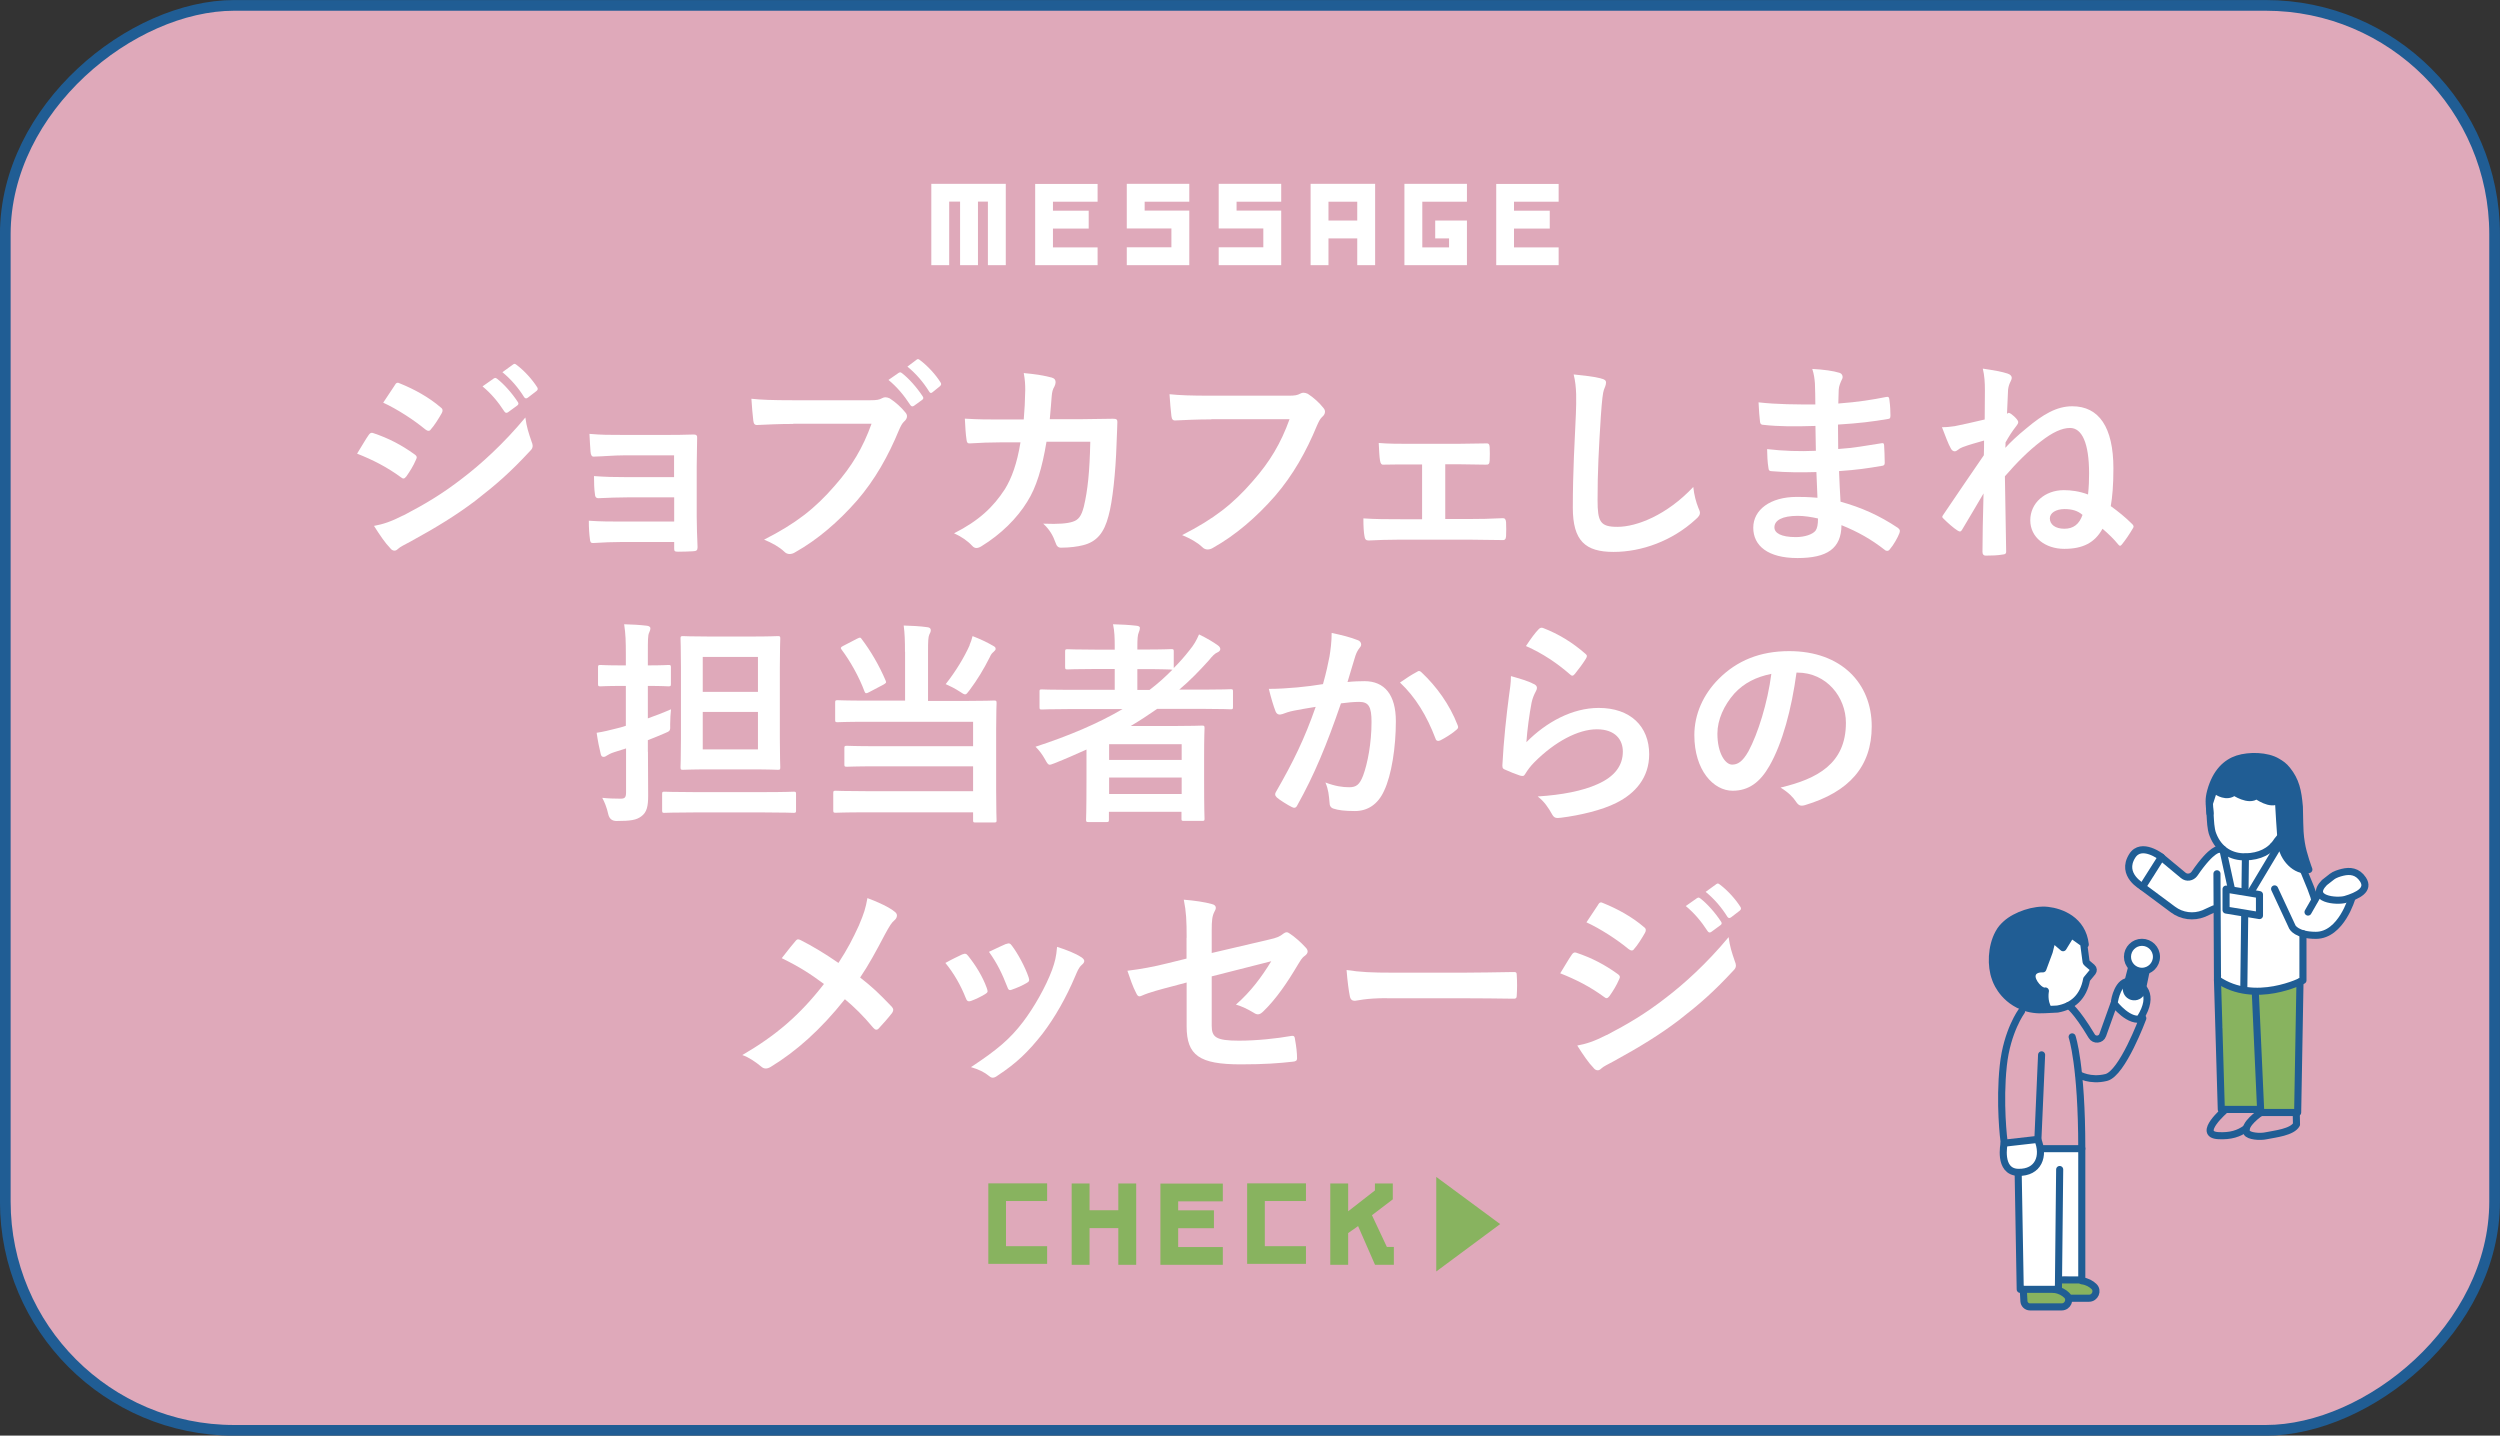 <?xml version="1.0" encoding="UTF-8"?>
<svg id="_レイヤー_2" data-name="レイヤー_2" xmlns="http://www.w3.org/2000/svg" xmlns:xlink="http://www.w3.org/1999/xlink" viewBox="0 0 236.36 135.73">
  <rect x="0" y="0" width="236.36" height="135.73" fill="#333333" stroke="none"/>
  <defs>
    <style>
      .cls-1, .cls-2, .cls-3 {
        fill: none;
      }

      .cls-4, .cls-5 {
        fill: #dfa9ba;
      }

      .cls-6, .cls-7, .cls-5, .cls-8, .cls-9, .cls-2, .cls-3 {
        stroke: #205d94;
      }

      .cls-6, .cls-7, .cls-8, .cls-9, .cls-2, .cls-3 {
        stroke-linecap: round;
        stroke-linejoin: round;
      }

      .cls-6, .cls-7, .cls-10 {
        fill: #fff;
      }

      .cls-6, .cls-8, .cls-2 {
        stroke-width: .67px;
      }

      .cls-7, .cls-3 {
        stroke-width: .67px;
      }

      .cls-11, .cls-8, .cls-9 {
        fill: #205d94;
      }

      .cls-5 {
        stroke-miterlimit: 10;
        stroke-width: 1.01px;
      }

      .cls-9 {
        stroke-width: .67px;
      }

      .cls-12 {
        fill: #88b35f;
      }

      .cls-13 {
        clip-path: url(#clippath);
      }
    </style>
    <clipPath id="clippath">
      <rect class="cls-1" x="50.82" y="-49.81" width="134.72" height="235.35" rx="21.64" ry="21.64" transform="translate(186.04 -50.31) rotate(90)"/>
    </clipPath>
  </defs>
  <g id="_ポップアップ" data-name="ポップアップ">
    <g>
      <rect class="cls-5" x="50.82" y="-49.81" width="134.72" height="235.35" rx="21.64" ry="21.64" transform="translate(186.04 -50.31) rotate(90)"/>
      <g class="cls-13">
        <g>
          <g>
            <path class="cls-4" d="M216.69,105.4c-.44-.1-.94-.1-1.39-.14-.52-.04-1.04-.05-1.56-.05-1.09,0-2.17-.22-3.25-.16-.1,0-.17.06-.21.13-.15.09-.3.2-.42.31-.23.2-.46.43-.61.7-.12.22-.24.55-.11.79.15.28.58.28.85.27.66-.01,1.28-.27,1.92-.41.04,0,.09-.02.13-.03,0,0,.01.02.02.02.08.12.21.18.34.23.25.09.52.12.78.13.04.03.08.05.14.05.95.04,1.91-.09,2.76-.52.18-.09.33-.19.52-.25.17-.05.31-.1.38-.28.12-.27.03-.74-.3-.81Z"/>
            <path class="cls-12" d="M217.27,93.11c-.04-.19-.21-.22-.36-.16-.05,0-.11,0-.16.03-.37.22-.76.42-1.17.58-1.08.11-2.16.16-3.24.15-.09,0-.16.04-.2.09-.73-.19-1.43-.5-2.11-.82-.3-.14-.57.3-.28.45.05,1.24.2,2.49.35,3.73,0,.02-.01.04-.02.06-.12,1.94-.07,3.89.15,5.82-.02.03-.03.07-.04.11-.04.37-.07.74-.05,1.11,0,.21.03.41.25.49.28.1.69.02.98.01.37,0,.75-.02,1.12-.02.71,0,1.39.2,2.1.26.74.06,1.48-.14,2.22-.02.16.03.34-.07.34-.26,0-.27-.01-.54-.02-.81.04-1.73.09-3.46.13-5.19.02-.95.05-1.89.07-2.84.02-.93.1-1.87-.06-2.78Z"/>
            <path class="cls-10" d="M221.53,85.26s0,0,0,.01c-.62-.21-1.26-.38-1.91-.5-.17-.03-.33-.06-.5-.08-.12-.02-.37,0-.47-.07-.09-.05-.12-.25-.16-.34-.06-.14-.11-.28-.17-.42-.45-1.07-.98-2.25-1.87-3.04-.82-.73-1.87-.97-2.89-.54-.32.14-.62.21-.97.18-.33-.02-.65-.1-.98-.14-.65-.07-1.31-.04-1.95.06-.08-.02-.17-.01-.25.07-.43.44-.81.91-1.16,1.42-.27.39-.57.82-1,1.06-.42-.22-.83-.44-1.24-.67-.06-.03-.11-.07-.17-.1,0,0,0-.02,0-.02-.21-.54-.6-.82-1.16-.91-.12-.12-.32-.15-.4.05-.18.43-.37.85-.56,1.27-.04.09-.08.19-.13.29-.08-.02-.16,0-.22.08-.01.02-.03.04-.04.05,0,0,0,0,0,0,0,0,0,0,0,0-.13.16-.24.34-.29.52-.06.13-.09.26-.06.38.09.3.53.53.76.71.61.5,1.14,1.02,1.87,1.35.67.3,1.37.64,2.12.55.57-.07,1.14-.26,1.62-.58.04,0,.08-.02.11-.04.13.46.12.97.13,1.44,0,.61,0,1.21-.01,1.82,0,.58-.03,1.18.04,1.76.03.25.1.49.18.73.03.09.22.51.2.67-.2.09-.2.41.04.5.27.1.56.16.85.21.32.28.87.3,1.27.35.23.03.45.05.68.06.57.15,1.16.13,1.76.04.8-.12,1.62-.3,2.38-.57.27-.09.74-.21.91-.45.19-.27.03-.78,0-1.09-.08-.9-.12-1.81-.15-2.72,0-.03,0-.05-.02-.08.12-.06.27-.07.39-.07.25,0,.5,0,.75-.04.3-.05.58-.16.85-.31.04-.01.08-.03.12-.07.04-.02.07-.05.11-.08.08.02.15.03.22,0,.1-.04.19-.14.28-.21.15-.12.29-.25.42-.38.14-.15.27-.3.39-.47.11-.16.22-.36.21-.56.21-.24.41-.49.51-.78,0,0,0,0,0,0,0,0,0,0,0,0,0-.02.02-.04.03-.06.08-.28-.36-.49-.49-.21Z"/>
            <path class="cls-10" d="M209.16,74.21l-.38,2.03.44,2.7,1.46,1.89,1.67.28,1.48-.37,1.59-1.7.81-.28s.23-.71.23-.8-.38-1.65-.39-1.7-1.48-1.51-1.48-1.51l-4.61-.84-.82.3Z"/>
            <polygon class="cls-10" points="204.27 80.97 203.37 80.4 202.12 80.39 201.7 80.91 201.31 81.57 201.43 82.48 201.58 83.1 202.86 84.01 203.86 81.94 204.27 80.97"/>
            <path class="cls-2" d="M209.83,80.3s-.65-.18-2.35,2.3c-.25.36-.74.44-1.07.16l-2.07-1.72-1.78,2.81,2.88,2.14c.84.63,1.94.77,2.91.38l.96-.44"/>
            <line class="cls-2" x1="209.6" y1="82.61" x2="209.65" y2="92.69"/>
            <path class="cls-2" d="M208.89,76.01l.09,1.5c.03.37.03.53.1.91.03.2.09.37.14.5.57,1.47,1.76,2.12,3.08,2.09s2.37-.52,2.99-1.51l.3-.37c.68-.03,1.05-1.28.81-1.7"/>
            <path class="cls-2" d="M204.35,81.03s-1.9-1.48-2.76-.11c-1.14,1.8.98,2.92.98,2.92"/>
            <path class="cls-2" d="M218.83,85.08s.12-.05-.96-2.59c-.99-2.31-2.94-2.51-2.94-2.51"/>
            <path class="cls-2" d="M222.37,84.86s-1.01,3.57-3.42,3.57c-1.83,0-2.22-.78-2.22-.78l-1.68-3.61"/>
            <polyline class="cls-2" points="209.65 92.69 210.01 104.89 213.59 104.89"/>
            <polyline class="cls-2" points="213.23 93.89 213.74 105.18 217.23 105.18 217.45 92.82"/>
            <path class="cls-2" d="M210.42,104.89s-2.78,2.37-.68,2.48c1.15.06,1.93-.19,2.61-.69"/>
            <path class="cls-2" d="M213.74,105.18s-1.73,1.15-1.32,1.9c.19.34,1.24.43,1.83.3.82-.17,2.46-.33,2.87-1.07l-.02-.9"/>
            <line class="cls-2" x1="218.21" y1="86.23" x2="219.29" y2="84.34"/>
            <path class="cls-6" d="M220.46,82.89c.27-.21.68-.34,1.01-.42.7-.17,1.41-.11,1.93.67.65.98-.48,1.54-1.65,1.89-.82.24-3.54,0-1.99-1.59l.69-.54Z"/>
            <path class="cls-2" d="M217.73,88.28v4.41s-4.53,2.36-8.08-.07"/>
            <line class="cls-6" x1="212.29" y1="81.03" x2="212.14" y2="93.31"/>
            <path class="cls-9" d="M208.94,76.89c-.08-.96-.15-1.31.07-2.11.5-1.82,1.5-2.69,2.54-3.03,1.1-.35,2.78-.32,3.76.27.35.21.61.37.93.77.81,1.01,1.02,1.96,1.15,3.49.05,2.58.06,2.58.19,3.44.16,1.04.71,2.49.71,2.49-1.23.27-2.5-1.15-2.59-2.41-.05-.65-.13-1.33-.17-2.17-.07-1.28-.12-2.01-.12-2.01-.71.6-2.07-.42-2.07-.42-.73.62-2.11-.33-2.11-.33-.71.61-1.62-.05-1.62-.05"/>
          </g>
          <g>
            <line class="cls-2" x1="210.15" y1="80.29" x2="210.97" y2="84.06"/>
            <line class="cls-2" x1="215.2" y1="80.34" x2="212.83" y2="84.3"/>
            <polygon class="cls-6" points="213.62 86.56 210.46 86.04 210.46 84.06 213.62 84.58 213.62 86.56"/>
          </g>
          <g>
            <path class="cls-10" d="M196.77,119.65c0-.33,0-.67,0-1,0-.64,0-1.29-.01-1.93-.01-1.27-.04-2.53-.07-3.8-.04-1.44-.09-2.89-.16-4.33-.02-.34-.54-.35-.53,0,0,.06-1.27.09-1.38.09-.51,0-1.02-.02-1.53-.06-.27-.02-.32.3-.17.46.04.5-.05.99-.27,1.43-.41.27-.88.36-1.36.43-.26.04-.5.18-.53.46-.02.14.01.27.08.38.1,3.35.21,6.69.31,10.04,0,.19.17.29.34.26.62-.1,1.24-.15,1.87-.15.42,0,1.01.17,1.24-.29.11-.22.17-.47.26-.7.05-.14.06-.22.21-.25.15-.03.35.02.5.03.35.02,1.08.25,1.21-.24.07-.25.02-.56.02-.82Z"/>
            <path class="cls-10" d="M202.91,93.79c-.06-.33-.31-.59-.61-.73-.32-.15-.67-.21-1.02-.2-.34,0-.73.02-.98.29-.26.27-.48.72-.39,1.1.02.1.06.18.11.26-.02.09,0,.19.06.27.22.27.48.52.74.75.24.22.5.44.8.57.29.13.79.28.93-.12.12-.34.2-.72.27-1.08.07-.35.15-.75.08-1.11Z"/>
            <path class="cls-4" d="M202.15,96.74c0-.17-.11-.32-.37-.4-.66-.21-1.2-.58-1.59-1.16-.13-.2-.39-.13-.48.03-.06.03-.11.08-.13.16-.14.48-.28.96-.42,1.44-.11.39-.25,1.12-.71,1.27-.39.12-.73-.73-.9-.99-.23-.35-.5-.69-.8-.99-.29-.29-.6-.55-.94-.78-.41-.28-.75-.13-1.21-.05-1.01.18-2.06.19-3.07.03-.02,0-.04,0-.06,0-.11-.05-.24-.03-.31.11-.47.94-.93,1.89-1.25,2.89-.31.99-.48,2.03-.57,3.07-.09,1.06-.09,2.13-.08,3.2.01,1.05,0,2.12.22,3.15,0,.01,0,.02.01.03.03.1.11.2.24.2.57.03,1.14.04,1.71.01.32-.01.73,0,1.08-.07.02.26.05.55.18.7.2.23.68.17.95.18.91.03,1.83-.06,2.74.07.17.02.34-.07.34-.26-.04-2.31-.03-4.61.02-6.92.93.15,1.87.15,2.8-.02.21-.04.24-.33.11-.46.25-.13.5-.27.73-.42.36-.23.59-.54.77-.93.31-.68.6-1.38.89-2.07.18-.23.33-.49.31-.77,0-.13-.12-.23-.23-.26Z"/>
            <path class="cls-10" d="M196.85,88.75s.42,1.67.46,1.78.23.68.28.77.3.31.3.31c0,0-.46.88-.47.94s-.35,1.42-.39,1.46-.92.71-.97.74-1.02.4-1.02.4l-1.06.12s-2.57-1.02-2.59-1.18-.99-3.31-.87-3.45,2.68-2.07,2.75-2.1,1.24-.83,1.24-.83l2.35,1.04Z"/>
            <path class="cls-11" d="M197.14,89.19c.01-.08-1.2-.78-1.2-.78l-1.06,1.08s-.86-.63-.84-.7-.72,2.92-.72,2.92l-.7-.08-.41.69s.34.6.35.64.37.46.47.43.22.01.22.01l.23,2.04s-1.53.12-1.55.08-1.7-.76-1.77-.9-.91-1.13-.96-1.24-.8-1.72-.76-1.78-.08-1.48-.08-1.48c0,0,.81-2.14.8-2.22s1.18-1.25,1.18-1.25l2.15-.44.98-.05s1.52.14,1.57.17,1.13.84,1.13.84l.95,1.29.04.72Z"/>
            <path class="cls-10" d="M189.48,108.08l-.04,1.45s.39.94.44,1.04.71.45.71.45c0,0,.6-.03.8-.11s.78-.4.99-.59.7-.89.7-.94-.13-.76-.15-.9-.34-.83-.34-.83l-3.1.43Z"/>
            <path class="cls-12" d="M191.42,122.06v1.39s.79.32.87.3,2.02-.05,2.24-.06.78-.27.78-.27l.44-.69,1.08.17,1.05-.17.22-.36v-.47l-.67-.82-1.43-.07h-1.27l-.12.89-3.19.16Z"/>
            <path class="cls-3" d="M196.96,88.91l.26,1.97c0,.08.05.14.11.19l.47.4c.13.11.14.3.04.43l-.56.68c-.31,1.7-1.33,2.57-2.76,2.82l-1.2.06c-.72.05-1.45-.04-2.12-.31-2.03-.83-2.55-2.64-2.55-2.64-.44-1.16-.4-3,.31-4.29.22-.41.44-.63.7-.87.93-.84,2.68-1.42,3.93-1.28s3.3.88,3.56,3.23l-1.33-.95-.77,1.25-1-.86-.31,1.24-.6,1.62s-.87-.08-1.01.57.84,1.69,1.25,1.52c0,0-.2.97.29,1.71"/>
            <path class="cls-3" d="M191.13,95.6s-1.38,1.87-1.73,5.14c-.38,3.56.04,7.02.09,7.34l3.18-.36.35-7.99"/>
            <path class="cls-3" d="M189.48,108.08s-.59,2.71,1.33,2.76c1.92.05,2.51-1.56,1.84-3.12"/>
            <path class="cls-3" d="M193.19,108.6h3.63c0-7.92-.91-10.57-.91-10.57"/>
            <polyline class="cls-3" points="190.81 111.12 191 121.9 194.61 121.9 194.73 110.57"/>
            <polyline class="cls-3" points="196.82 108.59 196.82 121.01 195.01 121.01"/>
            <path class="cls-3" d="M191.29,121.9l.06,1.12c.02.3.27.54.57.54h3c.58,0,.89-.71.47-1.11-.26-.25-.63-.47-1.14-.54"/>
            <path class="cls-3" d="M195.66,122.74h1.84c.58,0,.89-.71.47-1.11-.26-.25-.63-.47-1.14-.54"/>
            <path class="cls-3" d="M195.58,95.07s.65.34,2.18,2.89c.25.42.88.36,1.04-.1l1.07-2.99s1.48,1.94,2.72,1.4c0,0-1.93,5.22-3.46,5.6s-2.59-.27-2.59-.27"/>
            <path class="cls-3" d="M199.92,94.62s.31-1.99,1.5-1.83c1.19.16,2.31,1.25.94,3.44"/>
            <g>
              <path class="cls-8" d="M201.65,91l-.61,2.37c-.06.37.16.73.52.84h0c.4.12.82-.1.95-.5l.54-2.6-1.4-.12Z"/>
              <circle class="cls-7" cx="202.51" cy="90.46" r="1.37"/>
            </g>
          </g>
        </g>
      </g>
      <g>
        <path class="cls-10" d="M34.85,41.13c.1-.14.21-.25.39-.2,1.54.51,2.76,1.17,3.93,2.01.14.1.23.18.23.31,0,.06-.04.14-.08.23-.23.55-.57,1.09-.9,1.56-.1.12-.18.2-.27.2s-.14-.04-.25-.12c-1.31-.96-2.64-1.64-4.14-2.23.51-.82.84-1.41,1.08-1.74ZM38.16,48.72c1.95-1.02,3.62-1.99,5.61-3.54,1.64-1.25,3.83-3.21,5.9-5.71.12.9.29,1.41.59,2.29.06.14.1.27.1.39,0,.16-.06.31-.23.47-1.9,2.05-3.19,3.17-5.2,4.73-1.78,1.35-3.69,2.52-6.12,3.85-.49.27-.98.49-1.19.7-.12.12-.23.16-.33.16-.14,0-.29-.08-.41-.25-.43-.43-.98-1.23-1.52-2.09.86-.16,1.58-.39,2.78-1ZM37.32,36.42c.14-.25.27-.29.51-.16,1.31.53,2.72,1.29,3.85,2.27.12.08.16.18.16.27s-.02.16-.08.27c-.29.51-.7,1.17-1.04,1.54-.06.1-.14.12-.21.12-.1,0-.2-.06-.31-.14-1.06-.88-2.66-1.92-3.97-2.52.35-.53.74-1.11,1.09-1.64ZM46.7,35.78c.1-.08.18-.06.31.04.63.49,1.37,1.31,1.95,2.19.08.12.08.23-.06.33l-.86.63c-.14.1-.25.08-.35-.06-.61-.94-1.27-1.72-2.07-2.38l1.08-.76ZM48.52,34.45c.12-.08.18-.06.31.04.76.57,1.49,1.39,1.95,2.11.08.12.1.25-.06.37l-.82.63c-.16.12-.27.06-.35-.06-.55-.88-1.21-1.66-2.05-2.35l1.02-.74Z"/>
        <path class="cls-10" d="M63.74,43.05h-4.73c-.96,0-1.95.1-2.87.12-.18.02-.29-.14-.31-.47-.04-.51-.06-.9-.1-1.68,1.17.1,1.8.1,3.28.1h3.56c1,0,2.13,0,3.03-.04.25,0,.33.12.31.33,0,.92-.04,1.78-.04,2.68v4.73c0,.92.04,1.86.08,2.91,0,.31-.1.37-.45.39-.33.02-.98.04-1.39.04-.33,0-.37-.06-.37-.31v-.61h-4.85c-.96,0-1.88.04-2.83.1-.21,0-.27-.1-.29-.41-.06-.41-.1-1-.1-1.7,1.11.08,2.11.08,3.3.08h4.77v-2.29h-4.34c-.92,0-1.92.04-2.81.08-.25,0-.33-.12-.35-.45-.06-.41-.08-.94-.08-1.64,1.11.08,1.86.1,3.19.1h4.38v-2.07Z"/>
        <path class="cls-10" d="M74.99,40.08c-1.33,0-2.5.06-3.38.1-.27.02-.35-.12-.39-.41-.06-.41-.14-1.47-.18-2.07.92.1,2.01.14,3.93.14h7.31c.61,0,.84-.04,1.13-.2.1-.06.21-.08.31-.08.12,0,.25.04.39.1.55.35,1.11.86,1.5,1.35.1.12.14.23.14.35,0,.18-.1.35-.29.51-.18.18-.29.39-.47.8-1,2.42-2.25,4.67-3.97,6.66-1.76,2.01-3.75,3.71-5.82,4.87-.18.12-.37.18-.55.18-.16,0-.35-.06-.51-.23-.47-.45-1.15-.82-1.9-1.13,2.99-1.52,4.81-2.93,6.7-5.12,1.6-1.82,2.64-3.56,3.46-5.84h-7.39ZM84.98,35.25c.1-.08.18-.06.31.04.63.49,1.37,1.31,1.95,2.19.08.12.08.23-.06.33l-.76.55c-.14.1-.25.08-.35-.06-.61-.94-1.27-1.72-2.07-2.38l.98-.68ZM86.66,34c.12-.08.18-.06.31.04.76.57,1.5,1.39,1.95,2.11.08.12.1.23-.06.37l-.68.55c-.06.06-.12.08-.16.08-.08,0-.14-.06-.18-.14-.55-.88-1.21-1.66-2.05-2.35l.88-.66Z"/>
        <path class="cls-10" d="M96.79,39.65c.08-1,.12-1.66.14-2.76,0-.53-.02-.96-.14-1.62,1.09.1,2.01.25,2.66.43.27.08.35.25.35.43,0,.12-.04.27-.1.39-.18.31-.23.51-.27.96-.06.66-.08,1.15-.18,2.15h3.11c.94,0,1.9-.04,2.85-.04.33,0,.43.06.43.29,0,.27-.04,1.09-.08,2.17-.08,2.52-.37,5.37-.76,6.74-.41,1.58-1.11,2.44-2.42,2.76-.47.12-1.21.23-2.07.23-.25,0-.41-.14-.49-.41-.27-.76-.59-1.31-1.19-1.86,1.52.06,2.27-.02,2.78-.18.55-.18.82-.51,1.06-1.43.37-1.56.55-3.3.61-6.14h-4.14c-.41,2.48-.96,4.32-1.82,5.67-.94,1.54-2.46,3.07-4.34,4.22-.16.1-.33.16-.47.16-.12,0-.27-.06-.39-.2-.41-.45-1.02-.88-1.72-1.19,2.35-1.19,3.71-2.48,4.81-4.18.63-1.02,1.15-2.42,1.47-4.42h-1.84c-1,0-1.99.04-2.95.1-.21.02-.29-.1-.31-.35-.08-.49-.12-1.23-.16-1.99,1.29.08,2.21.08,3.4.08h2.15Z"/>
        <path class="cls-10" d="M114.52,39.65c-1.33,0-2.5.06-3.38.1-.27.02-.35-.12-.39-.41-.06-.41-.14-1.47-.18-2.07.92.1,2.01.14,3.93.14h7.31c.61,0,.84-.04,1.13-.2.1-.06.21-.08.31-.08.12,0,.25.04.39.1.55.35,1.11.86,1.49,1.35.1.12.14.23.14.35,0,.18-.1.35-.29.51-.18.18-.29.39-.47.8-1,2.42-2.25,4.67-3.97,6.66-1.76,2.01-3.75,3.71-5.82,4.87-.18.12-.37.18-.55.18-.16,0-.35-.06-.51-.23-.47-.45-1.15-.82-1.9-1.13,2.99-1.52,4.81-2.93,6.7-5.12,1.6-1.82,2.64-3.56,3.46-5.84h-7.39Z"/>
        <path class="cls-10" d="M136.63,49.07h2.17c1.04,0,2.19-.02,3.3-.08.18,0,.27.12.29.39.02.43.02.88,0,1.31-.02.27-.1.39-.35.37-1.06,0-2.27-.04-3.21-.04h-6.43c-1.23,0-2.15.04-3.01.08-.25,0-.35-.12-.39-.43-.06-.33-.1-.82-.1-1.66,1.19.08,2.19.08,3.5.08h2.05v-5.18h-1.13c-.84,0-1.58,0-2.52.02-.18.02-.29-.1-.33-.41-.06-.35-.08-.9-.12-1.64.88.08,1.97.08,2.85.08h4.55c.92,0,1.86-.04,2.76-.04.25-.02.31.1.33.35.02.41.02.86,0,1.27-.02.33-.1.41-.41.39-.8,0-1.82-.04-2.66-.04h-1.13v5.18Z"/>
        <path class="cls-10" d="M151.35,35.78c.35.08.49.18.49.39,0,.23-.12.47-.2.68-.1.29-.18.92-.29,2.5-.2,3.15-.31,5.24-.31,7.92,0,2.07.25,2.54,1.88,2.54,1.82,0,4.67-1.11,7.17-3.77.08.78.27,1.45.47,1.95.1.23.16.37.16.49,0,.18-.08.35-.41.63-2.21,2.03-5.1,3.07-7.76,3.07s-3.85-1.04-3.85-4.18c0-3.44.18-6.39.29-8.85.04-1.21.1-2.52-.21-3.75.94.1,1.92.2,2.56.37Z"/>
        <path class="cls-10" d="M171.74,44.63c-1.41.04-2.81.04-4.22-.08-.23,0-.31-.08-.33-.35-.08-.45-.12-1.27-.12-1.74,1.52.18,3.07.23,4.61.16-.02-.78-.02-1.58-.04-2.35-1.97.06-3.44.06-4.89-.1-.23,0-.33-.08-.35-.29-.06-.51-.1-1-.14-1.84,1.78.2,3.56.2,5.37.2,0-.76-.02-1.29-.04-1.99-.04-.47-.08-.84-.25-1.37,1.09.06,1.97.18,2.58.37.25.08.37.37.23.61-.14.29-.29.63-.31.98-.02.41-.02.7-.04,1.31,1.9-.14,3.28-.37,4.48-.61.25-.06.33,0,.35.25.08.57.1,1.13.1,1.49,0,.27-.06.31-.23.33-1.45.25-2.76.41-4.73.53,0,.82.02,1.58.02,2.31,1.56-.1,2.54-.31,4.01-.53.25-.06.31-.02.33.16.02.39.06,1.06.06,1.68,0,.2-.08.27-.31.29-1.35.23-2.29.37-4.01.49.04.94.08,1.95.14,2.89,1.97.55,3.65,1.29,5.43,2.48.21.18.21.25.14.49-.14.39-.57,1.15-.9,1.52-.08.12-.16.16-.27.16-.06,0-.14-.02-.23-.1-1.25-.98-2.52-1.7-4.08-2.33-.02,2.21-1.35,3.11-4.16,3.11s-4.18-1.17-4.18-2.87,1.62-2.91,4.1-2.91c.51,0,1,0,1.97.08-.04-.9-.08-1.74-.1-2.44ZM169.97,48.77c-1.49,0-2.21.43-2.21,1.09,0,.53.61.92,2.03.92.82,0,1.58-.25,1.86-.61.16-.23.23-.57.23-1.15-.59-.14-1.33-.25-1.9-.25Z"/>
        <path class="cls-10" d="M189.87,39.04c.06-.02.16.02.25.08.2.14.41.33.57.53.08.1.12.18.12.27,0,.1-.06.2-.16.33-.43.55-.7.98-1.04,1.58,0,.18,0,.37-.02.51.51-.55,1.11-1.13,2.01-1.86,1.56-1.31,2.85-2.07,4.32-2.07,2.52,0,3.89,1.97,3.89,5.88,0,1.6-.1,2.7-.25,3.56.68.49,1.37,1.04,2.03,1.7.14.14.16.25.08.37-.33.57-.74,1.17-1.08,1.58-.06.06-.1.1-.16.1-.04,0-.1-.04-.18-.14-.37-.47-.92-1-1.47-1.47-.74,1.33-1.86,1.9-3.62,1.9s-3.21-1.06-3.21-2.7,1.39-2.85,3.17-2.85c.68,0,1.47.1,2.29.41.08-.72.1-1.39.1-1.99,0-2.89-.68-4.3-1.8-4.3-.76,0-1.66.41-2.76,1.27-1.15.88-2.23,1.95-3.4,3.3.06,3.05.08,5.08.12,7.13,0,.18-.08.25-.35.27-.45.08-1.02.1-1.6.1-.18,0-.29-.12-.29-.35,0-1.33.04-3.24.1-5.53-.61,1.06-1.39,2.35-2.01,3.4-.08.14-.14.2-.23.2-.06,0-.12-.04-.23-.1-.37-.23-.92-.72-1.33-1.13-.06-.06-.1-.1-.1-.16s.06-.14.12-.23c1.39-2.07,2.54-3.73,3.81-5.59.02-.49.02-.96.02-1.39-.8.23-1.39.39-1.99.61-.14.06-.33.14-.45.25-.12.1-.25.16-.33.16-.14,0-.29-.1-.37-.27-.23-.39-.53-1.21-.84-2.01.43,0,.8-.04,1.21-.1.68-.14,1.68-.35,2.83-.63,0-.96.02-1.56.02-2.72,0-.82-.04-1.43-.2-2.09,1.06.16,1.82.29,2.35.47.25.08.39.23.39.41,0,.08-.04.18-.1.31-.12.23-.21.47-.25.8-.02.51-.06,1.23-.1,2.27l.12-.06ZM195.19,48.13c-.82,0-1.39.37-1.39.88,0,.57.51.98,1.37.98s1.41-.43,1.72-1.31c-.45-.39-.98-.55-1.7-.55Z"/>
        <path class="cls-10" d="M61.26,71.08c0,1.43.02,3.13.02,4.14s-.12,1.58-.66,1.97c-.45.33-.96.43-2.33.43q-.63,0-.78-.63c-.14-.66-.37-1.19-.57-1.56.55.06,1.15.08,1.72.08.41,0,.53-.1.53-.61v-4.14l-1.11.35c-.37.12-.55.23-.68.31-.1.08-.23.14-.33.14-.12,0-.23-.06-.27-.25-.14-.55-.29-1.31-.39-2.03.66-.1,1.17-.23,1.88-.41.27-.06.55-.14.88-.25v-3.77h-.37c-1.45,0-1.9.04-2.03.04-.2,0-.23-.02-.23-.23v-1.56c0-.2.02-.23.23-.23.12,0,.57.04,2.03.04h.37v-.98c0-1.31-.02-1.97-.16-2.91.78.02,1.47.06,2.15.14.2.02.33.12.33.23,0,.16-.06.29-.12.43-.12.25-.12.68-.12,2.07v1.02c1.37,0,1.82-.04,1.95-.04.2,0,.23.02.23.23v1.56c0,.2-.02.23-.23.23-.12,0-.57-.04-1.95-.04v3.07c.74-.27,1.49-.55,2.19-.86-.04.37-.08.9-.08,1.41.02.66.02.63-.57.88-.49.2-1,.43-1.54.63v1.09ZM65.62,76.81c-1.99,0-2.68.04-2.81.04-.18,0-.21-.02-.21-.23v-1.54c0-.2.02-.23.21-.23.12,0,.82.04,2.81.04h6.63c1.99,0,2.68-.04,2.78-.04.21,0,.23.02.23.23v1.54c0,.2-.02.23-.23.23-.1,0-.8-.04-2.78-.04h-6.63ZM71.02,60.18c1.78,0,2.38-.04,2.52-.04.2,0,.23.02.23.23,0,.12-.04.94-.04,2.72v6.72c0,1.76.04,2.6.04,2.72,0,.23-.02.25-.23.25-.14,0-.74-.04-2.52-.04h-3.95c-1.76,0-2.35.04-2.5.04-.2,0-.23-.02-.23-.25,0-.12.04-.96.04-2.72v-6.72c0-1.78-.04-2.6-.04-2.72,0-.2.02-.23.23-.23.14,0,.74.04,2.5.04h3.95ZM66.44,62.11v3.3h5.22v-3.3h-5.22ZM71.66,67.31h-5.22v3.54h5.22v-3.54Z"/>
        <path class="cls-10" d="M85.56,61.64c0-1.09-.02-1.7-.12-2.5.74.02,1.56.06,2.25.16.2.02.31.12.31.27,0,.16-.06.27-.14.43-.1.23-.12.59-.12,1.64v4.63h3.42c1.99,0,2.68-.04,2.81-.04.23,0,.25.02.25.25,0,.12-.04.84-.04,2.5v5.77c0,1.84.04,2.68.04,2.81,0,.18-.02.2-.25.2h-1.74c-.2,0-.23-.02-.23-.2v-.76h-10.16c-2.01,0-2.7.04-2.83.04-.2,0-.23-.02-.23-.23v-1.6c0-.23.02-.25.23-.25.12,0,.82.04,2.83.04h10.16v-2.35h-9.11c-2.01,0-2.68.04-2.81.04-.23,0-.25-.02-.25-.23v-1.52c0-.2.02-.23.25-.23.12,0,.8.04,2.81.04h9.11v-2.31h-10.03c-2.01,0-2.66.04-2.78.04-.21,0-.23-.02-.23-.23v-1.6c0-.23.02-.25.23-.25.12,0,.78.04,2.78.04h3.6v-4.63ZM81.07,60.37c.23-.12.29-.12.39.04.86,1.13,1.68,2.54,2.27,3.93.08.2.06.23-.21.39l-1.37.72c-.27.14-.33.12-.41-.06-.51-1.39-1.37-2.91-2.17-3.97-.12-.16-.1-.23.14-.35l1.35-.7ZM91.66,61c.14-.31.2-.53.29-.86.66.25,1.35.57,1.95.92.18.1.23.16.23.29,0,.08-.04.14-.2.29-.12.1-.23.2-.35.49-.57,1.13-1.17,2.13-1.92,3.13-.21.27-.29.39-.41.39-.1,0-.25-.08-.49-.25-.47-.31-1-.57-1.35-.72.94-1.19,1.76-2.54,2.27-3.69Z"/>
        <path class="cls-10" d="M102.75,70.85c-1,.45-2.01.9-3.05,1.31-.23.08-.35.14-.45.14-.16,0-.25-.14-.45-.51-.25-.45-.57-.88-.9-1.19,3.13-1.02,5.9-2.19,8.23-3.56h-5.08c-1.8,0-2.42.04-2.54.04-.21,0-.23-.02-.23-.23v-1.47c0-.18.02-.2.23-.2.12,0,.74.04,2.54.04h4.34v-1.97h-1.86c-1.84,0-2.48.04-2.6.04-.2,0-.23-.02-.23-.23v-1.45c0-.2.02-.23.23-.23.12,0,.76.04,2.6.04h1.86v-.29c0-.82-.02-1.45-.16-2.11.78.02,1.52.06,2.21.14.2.02.33.08.33.2,0,.14-.04.27-.1.41-.12.27-.14.66-.14,1.41v.23h.61c1.84,0,2.46-.04,2.58-.04.23,0,.25.02.25.23v1.56c.53-.53,1-1.06,1.47-1.66.45-.55.66-.92.92-1.52.76.37,1.31.7,1.76,1.02.18.12.25.25.25.37s-.1.23-.23.29c-.29.12-.51.35-.84.76-.9,1-1.82,1.95-2.81,2.78h2.31c1.8,0,2.44-.04,2.56-.04.18,0,.21.02.21.2v1.47c0,.2-.02.23-.21.23-.12,0-.76-.04-2.56-.04h-4.4c-.82.57-1.64,1.11-2.5,1.62h3.99c1.74,0,2.62-.04,2.74-.04.23,0,.25.02.25.25,0,.12-.04.74-.04,2.76v2.05c0,3.03.04,3.62.04,3.75,0,.18-.02.2-.25.2h-1.7c-.2,0-.23-.02-.23-.2v-.66h-6.86v.74c0,.2-.02.23-.23.23h-1.7c-.2,0-.23-.02-.23-.23,0-.1.04-.8.04-3.85v-2.81ZM104.86,70.36v1.49h6.86v-1.49h-6.86ZM111.72,75.07v-1.56h-6.86v1.56h6.86ZM110.72,63.3c-.12,0-.74-.04-2.58-.04h-.61v1.97h1.15c.78-.59,1.49-1.23,2.17-1.92h-.12Z"/>
        <path class="cls-10" d="M125.69,62.11c.1-.61.21-1.41.21-2.27,1.06.23,1.64.37,2.46.68.2.06.33.23.33.41,0,.1-.04.2-.14.31-.21.27-.31.49-.41.78-.27.84-.47,1.6-.74,2.46.55-.06,1.17-.08,1.6-.08,1.92,0,2.97,1.31,2.97,3.79s-.41,5.1-1.11,6.57c-.59,1.31-1.58,1.92-2.76,1.92-.98,0-1.58-.08-2.03-.23-.25-.08-.37-.27-.37-.57-.06-.66-.1-1.23-.39-1.9.92.35,1.62.45,2.25.45.68,0,.98-.25,1.31-1.09.43-1.15.8-3.09.8-5.08,0-1.45-.27-1.9-1.17-1.9-.49,0-1.13.06-1.72.14-1.35,3.93-2.52,6.76-4.12,9.62-.12.27-.29.31-.53.18-.37-.18-1.17-.68-1.41-.9-.1-.1-.16-.18-.16-.31,0-.06.02-.14.08-.23,1.64-2.85,2.7-5.02,3.75-8.03-.8.12-1.45.25-2.01.35-.53.1-.86.23-1.13.33-.29.1-.53.06-.66-.27-.18-.47-.41-1.21-.63-2.11.9,0,1.8-.06,2.7-.14.86-.08,1.62-.18,2.42-.31.33-1.17.47-1.88.61-2.58ZM134.02,63.48c.14-.08.25-.04.39.1,1.39,1.31,2.64,3.01,3.4,4.98.08.18.06.29-.08.41-.35.33-1.13.82-1.54,1.02-.2.1-.41.08-.47-.16-.82-2.15-1.88-3.91-3.36-5.3.51-.35,1.11-.76,1.66-1.04Z"/>
        <path class="cls-10" d="M144.98,64.65c.23.1.33.23.33.39,0,.1-.04.2-.1.31-.18.33-.33.7-.41,1.09-.2,1.04-.41,2.56-.49,3.73,1.88-1.9,4.34-3.24,6.84-3.24,2.99,0,4.77,1.74,4.77,4.38,0,2.23-1.33,3.71-3.09,4.59-1.37.7-3.48,1.19-5.24,1.41-.45.06-.63.04-.82-.27-.39-.7-.76-1.25-1.39-1.74,2.29-.14,4.26-.53,5.63-1.15,1.66-.72,2.42-1.78,2.42-3.09,0-1.11-.7-2.11-2.46-2.11s-3.97,1.17-5.9,3.11c-.37.37-.63.72-.88,1.13-.12.2-.21.2-.47.14-.47-.16-.96-.35-1.39-.55-.2-.08-.29-.12-.29-.41.12-2.38.39-4.79.63-6.61.08-.61.18-1.15.18-1.84.8.23,1.66.47,2.13.74ZM145.49,59.47c.1-.1.23-.16.39-.1,1.52.59,2.78,1.37,4.01,2.44.1.08.14.14.14.23,0,.06-.04.14-.1.25-.27.43-.7,1.02-1.04,1.43-.08.1-.16.16-.23.16-.08,0-.14-.04-.25-.14-1.15-1-2.52-1.95-4.14-2.66.49-.74.88-1.27,1.21-1.6Z"/>
        <path class="cls-10" d="M169.85,63.58c-.47,3.48-1.33,6.68-2.56,8.83-.88,1.54-1.95,2.35-3.48,2.35-1.8,0-3.62-1.92-3.62-5.26,0-1.97.84-3.85,2.31-5.32,1.72-1.72,3.89-2.62,6.66-2.62,4.91,0,7.8,3.03,7.8,7.11,0,3.81-2.15,6.2-6.31,7.45-.43.12-.61.04-.88-.37-.23-.35-.66-.82-1.43-1.29,3.46-.82,6.18-2.25,6.18-6.12,0-2.44-1.84-4.75-4.59-4.75h-.08ZM163.97,65.57c-.98,1.11-1.6,2.48-1.6,3.79,0,1.88.76,2.93,1.39,2.93.53,0,.98-.27,1.54-1.25.9-1.66,1.82-4.61,2.17-7.33-1.43.29-2.58.86-3.5,1.86Z"/>
        <path class="cls-10" d="M81.23,87.43c.45-1.06.61-1.56.78-2.52,1.02.37,2.09.88,2.58,1.29.14.1.21.23.21.35,0,.16-.08.33-.23.45-.29.25-.45.51-.92,1.37-.78,1.49-1.54,2.89-2.33,4.05,1.15.9,1.7,1.41,3.01,2.78.08.1.12.18.12.29,0,.08-.04.16-.1.27-.41.53-.82.98-1.25,1.45-.08.1-.16.14-.25.14-.1,0-.18-.06-.29-.18-.96-1.15-1.78-1.95-2.68-2.7-2.33,2.93-4.63,4.94-7,6.39-.16.1-.33.16-.47.16s-.27-.04-.39-.14c-.59-.49-1.25-.94-1.84-1.13,3.19-1.86,5.43-3.77,7.72-6.72-1.29-.96-2.31-1.62-3.99-2.44.59-.76,1.09-1.39,1.35-1.68.06-.06.12-.1.2-.1s.16.04.25.08c1.06.53,2.35,1.31,3.56,2.15.88-1.35,1.35-2.27,1.97-3.62Z"/>
        <path class="cls-10" d="M91,90.23c.23-.1.37-.08.53.14.72.9,1.37,1.95,1.76,3.03.04.14.08.23.08.31,0,.12-.08.18-.25.29-.49.29-.84.45-1.31.63-.29.1-.41,0-.51-.29-.47-1.19-1.11-2.31-1.92-3.3.7-.39,1.19-.61,1.62-.82ZM102.24,90.5c.16.12.27.23.27.35s-.06.23-.23.37c-.31.27-.45.68-.61,1.04-.88,2.09-1.95,3.95-3.09,5.45-1.35,1.72-2.48,2.81-4.22,3.95-.16.12-.33.23-.49.23-.1,0-.23-.04-.33-.14-.51-.41-.98-.63-1.74-.86,2.46-1.62,3.69-2.66,4.91-4.26,1.02-1.33,2.17-3.34,2.76-4.94.27-.76.39-1.21.47-2.17.86.27,1.78.63,2.29.98ZM95.14,89.25c.23-.1.37-.08.53.16.55.72,1.25,2.01,1.58,2.99.1.31.06.41-.21.55-.39.23-.84.43-1.41.63-.23.08-.31-.02-.41-.31-.47-1.21-.94-2.19-1.72-3.28.82-.39,1.29-.61,1.64-.76Z"/>
        <path class="cls-10" d="M112.19,88.66c0-1.62-.04-2.46-.27-3.6,1.02.08,2.01.23,2.64.41.27.06.39.18.39.37,0,.08-.04.2-.12.33-.23.43-.27.86-.27,1.82v2.11l5.34-1.25c.9-.2,1.09-.31,1.45-.59.1-.08.21-.12.29-.12.1,0,.18.04.29.12.43.27,1.08.84,1.52,1.33.12.12.18.25.18.37,0,.14-.1.29-.27.41-.29.2-.45.51-.63.8-1.04,1.76-2.07,3.26-3.26,4.42-.18.18-.35.31-.53.31-.12,0-.25-.04-.39-.14-.59-.35-1.11-.61-1.7-.78,1.41-1.23,2.42-2.6,3.34-4.1l-5.63,1.43v4.65c0,1.09.37,1.43,2.58,1.43,1.66,0,3.56-.2,4.96-.45.29-.04.31.1.35.41.1.55.18,1.17.18,1.72,0,.2-.12.29-.43.31-1.23.14-2.64.25-4.89.25-3.91,0-5.12-.84-5.12-3.6v-4.14l-1.31.35c-1.11.29-2.25.59-2.89.88-.1.04-.18.08-.25.08-.14,0-.23-.1-.33-.33-.29-.53-.59-1.41-.82-2.09,1.29-.16,2.46-.37,3.85-.72l1.74-.43v-1.97Z"/>
        <path class="cls-10" d="M131.1,94.37c-2.03,0-2.81.25-3.01.25-.25,0-.41-.12-.47-.43-.1-.47-.23-1.43-.31-2.48,1.33.2,2.35.25,4.42.25h6.59c1.56,0,3.13-.04,4.71-.06.31-.02.37.04.37.29.04.61.04,1.31,0,1.92,0,.25-.08.33-.37.31-1.54-.02-3.05-.04-4.57-.04h-7.37Z"/>
        <path class="cls-10" d="M148.6,90.26c.1-.14.21-.25.39-.2,1.54.51,2.76,1.17,3.93,2.01.14.1.23.18.23.31,0,.06-.04.14-.08.23-.23.55-.57,1.09-.9,1.56-.1.12-.18.2-.27.2s-.14-.04-.25-.12c-1.31-.96-2.64-1.64-4.14-2.23.51-.82.84-1.41,1.08-1.74ZM151.92,97.85c1.95-1.02,3.62-1.99,5.61-3.54,1.64-1.25,3.83-3.21,5.9-5.71.12.9.29,1.41.59,2.29.06.14.1.27.1.39,0,.16-.06.31-.23.47-1.9,2.05-3.19,3.17-5.2,4.73-1.78,1.35-3.69,2.52-6.12,3.85-.49.27-.98.49-1.19.7-.12.12-.23.16-.33.16-.14,0-.29-.08-.41-.25-.43-.43-.98-1.23-1.52-2.09.86-.16,1.58-.39,2.78-1ZM151.08,85.55c.14-.25.27-.29.51-.16,1.31.53,2.72,1.29,3.85,2.27.12.08.16.18.16.27s-.02.16-.08.27c-.29.51-.7,1.17-1.04,1.54-.06.1-.14.12-.21.12-.1,0-.2-.06-.31-.14-1.06-.88-2.66-1.92-3.97-2.52.35-.53.74-1.11,1.09-1.64ZM160.46,84.91c.1-.08.18-.06.31.04.63.49,1.37,1.31,1.95,2.19.08.12.08.23-.06.33l-.86.63c-.14.1-.25.08-.35-.06-.61-.94-1.27-1.72-2.07-2.38l1.08-.76ZM162.28,83.58c.12-.08.18-.06.31.04.76.57,1.49,1.39,1.95,2.11.08.12.1.25-.06.37l-.82.63c-.16.12-.27.06-.35-.06-.55-.88-1.21-1.66-2.05-2.35l1.02-.74Z"/>
      </g>
      <g>
        <path class="cls-10" d="M95.09,25.07h-1.69v-6.01h-.94v6.01h-1.69v-6.01h-1.03v6.01h-1.69v-7.69h7.04v7.69Z"/>
        <path class="cls-10" d="M99.55,19.92h3.38v1.69h-3.38v1.78h4.22v1.68h-5.9v-7.68h5.9v1.68h-4.22v.84Z"/>
        <path class="cls-10" d="M108.22,19.91h4.22v5.16h-5.91v-1.69h4.22v-1.78h-4.22v-4.22h5.91v1.69h-4.22v.84Z"/>
        <path class="cls-10" d="M116.91,19.91h4.22v5.16h-5.91v-1.69h4.22v-1.78h-4.22v-4.22h5.91v1.69h-4.22v.84Z"/>
        <path class="cls-10" d="M123.91,17.38h6.1v7.69h-1.69v-2.53h-2.72v2.53h-1.69v-7.69ZM128.32,20.85v-1.78h-2.72v1.78h2.72Z"/>
        <path class="cls-10" d="M137,22.54h-1.31v-1.69h3v4.22h-5.91v-7.69h5.91v1.69h-4.22v4.32h2.53v-.84Z"/>
        <path class="cls-10" d="M143.14,19.92h3.38v1.69h-3.38v1.78h4.22v1.68h-5.9v-7.68h5.9v1.68h-4.22v.84Z"/>
      </g>
      <g>
        <g>
          <path class="cls-12" d="M95.11,117.82h3.89v1.67h-5.56v-7.61h5.56v1.67h-3.89v4.27Z"/>
          <path class="cls-12" d="M107.42,119.58h-1.69v-3.47h-2.72v3.47h-1.69v-7.69h1.69v2.53h2.72v-2.53h1.69v7.69Z"/>
          <path class="cls-12" d="M111.39,114.43h3.38v1.69h-3.38v1.78h4.22v1.68h-5.9v-7.68h5.9v1.68h-4.22v.84Z"/>
          <path class="cls-12" d="M119.58,117.82h3.89v1.67h-5.56v-7.61h5.56v1.67h-3.89v4.27Z"/>
          <path class="cls-12" d="M131.78,119.58h-1.78l-1.6-3.66-.94.66v3h-1.69v-7.69h1.69v2.63l2.53-1.97v-.66h1.69v1.5l-1.97,1.5,1.41,3h.66v1.69Z"/>
        </g>
        <path class="cls-12" d="M135.79,111.27l6.04,4.46-6.04,4.48v-8.93Z"/>
      </g>
    </g>
  </g>
</svg>